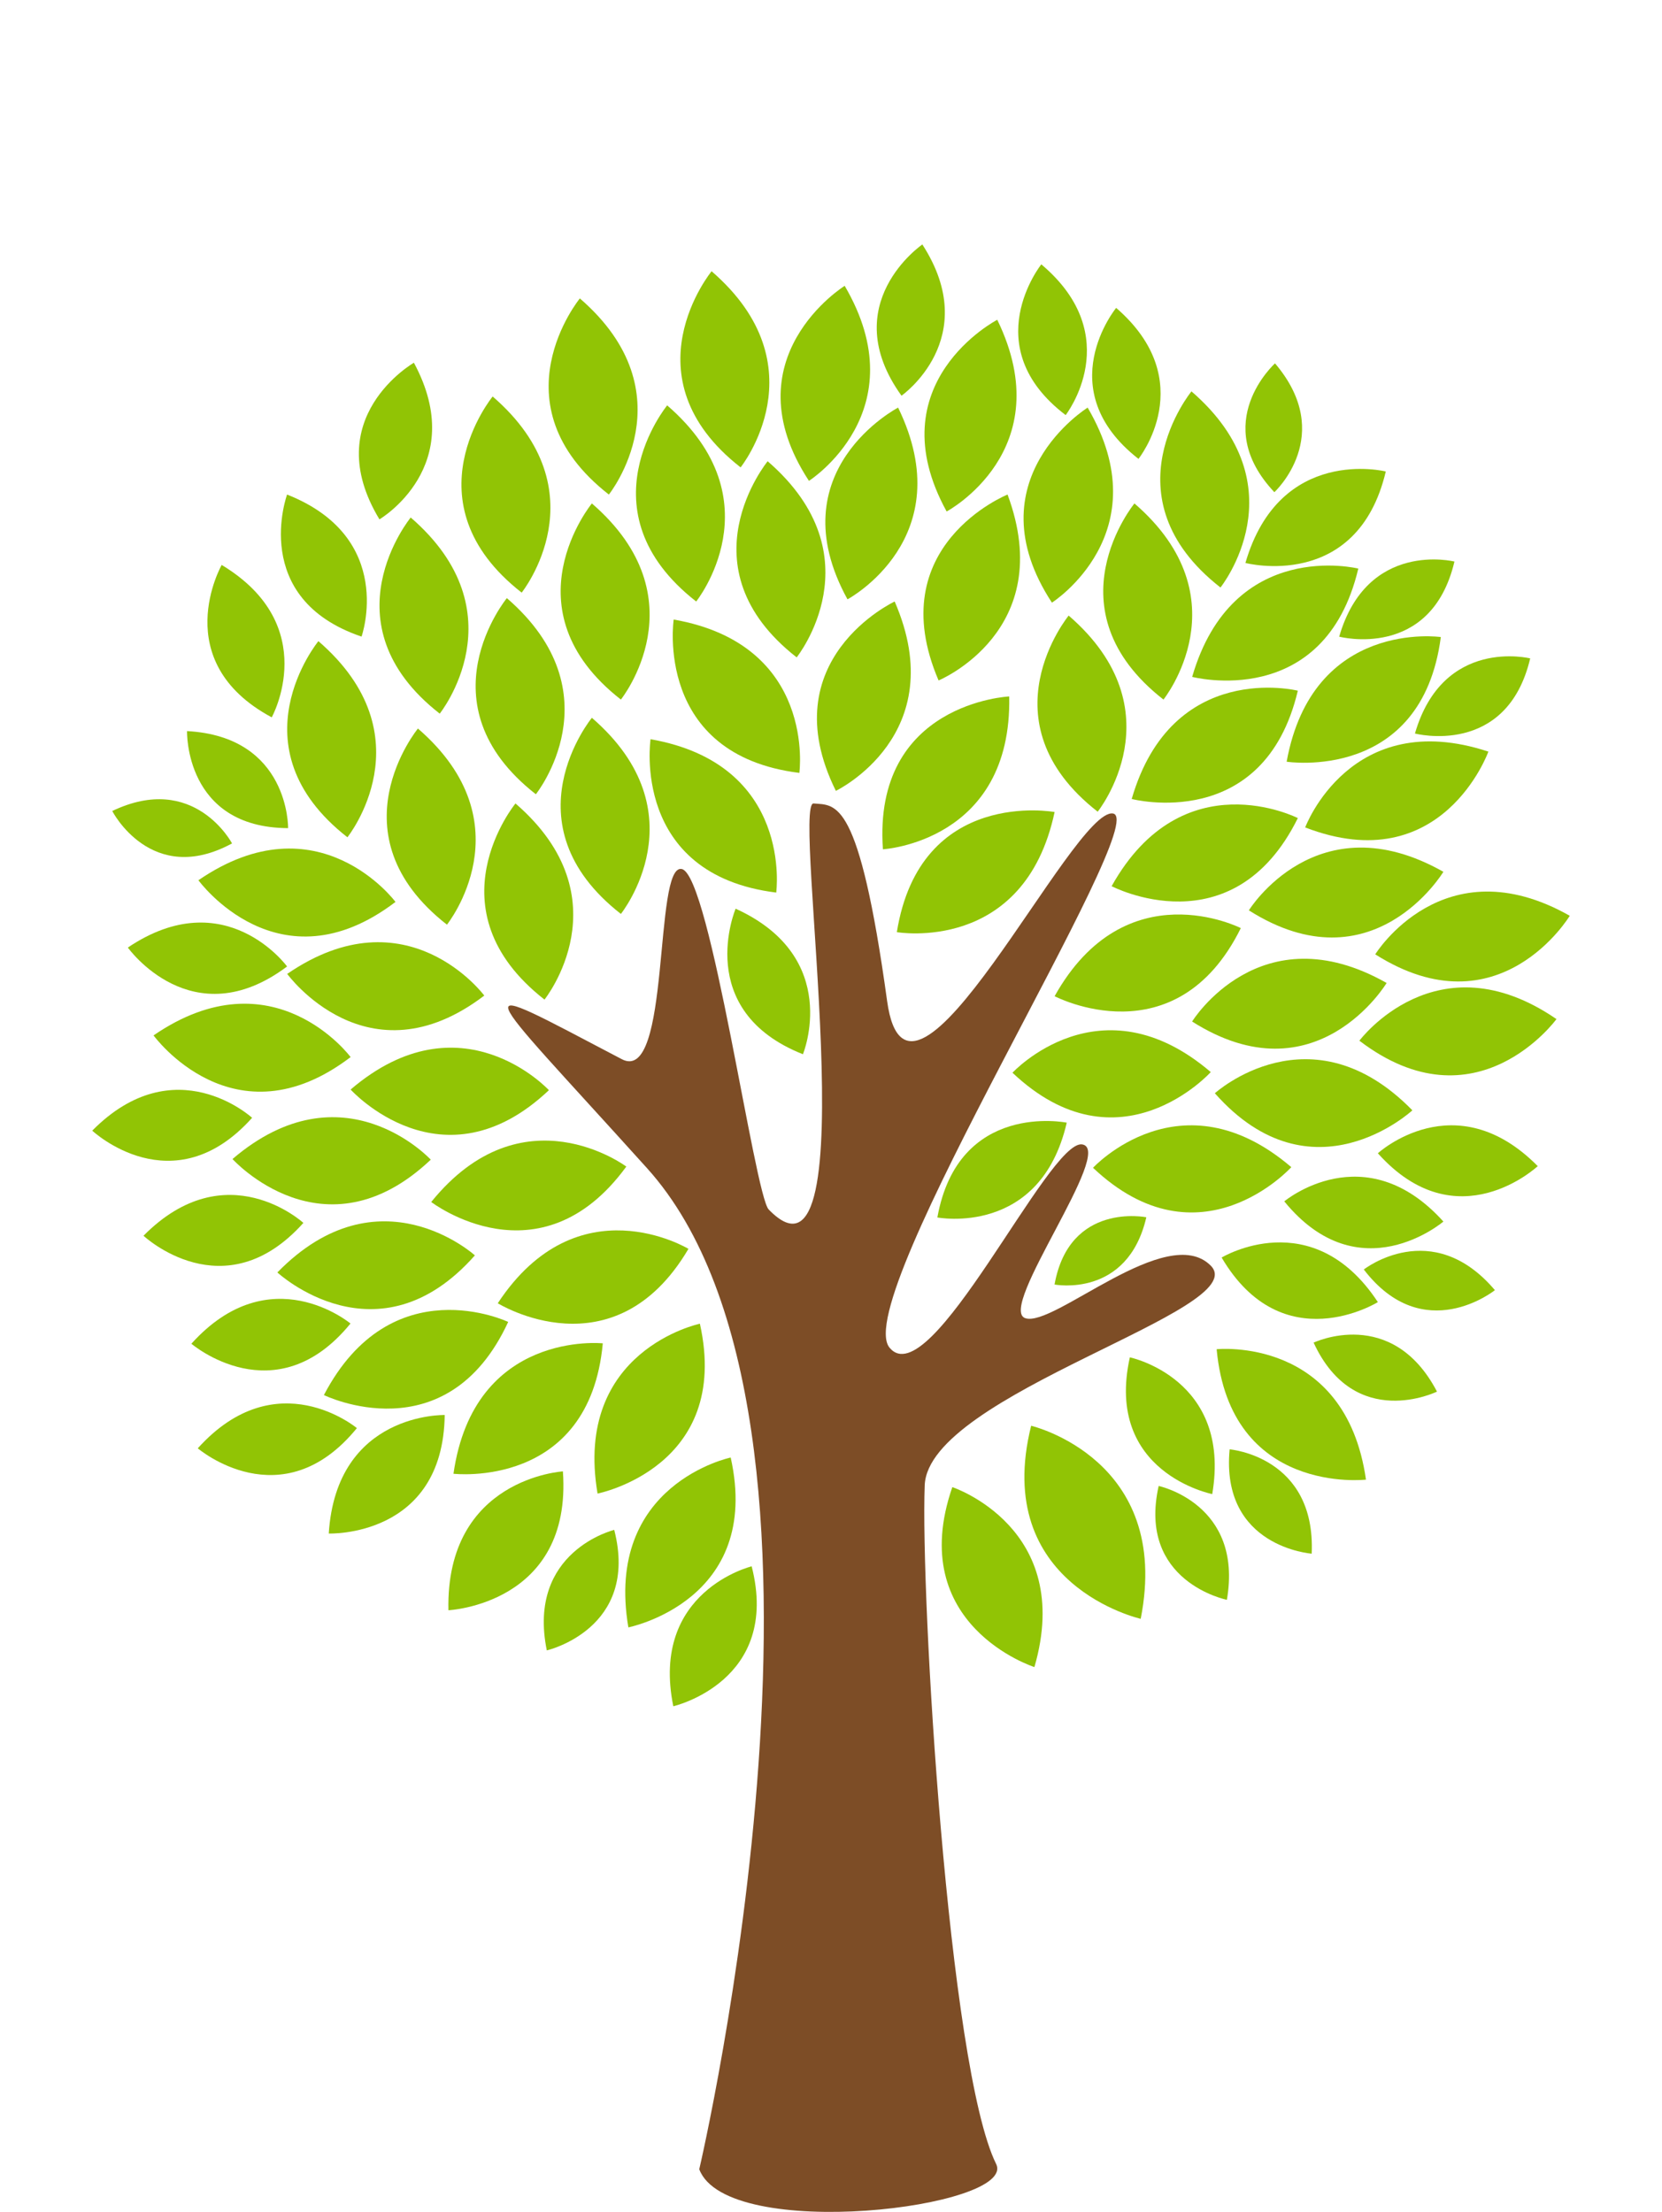 <?xml version="1.0" encoding="UTF-8"?><svg id="Layer_1" xmlns="http://www.w3.org/2000/svg" viewBox="0 0 260 346"><defs><style>.cls-1{fill:#7d4d26;}.cls-2{fill:#91c405;}</style></defs><path class="cls-1" d="M109.39,339.32s27.46-117.1-8.17-156.59c-27.06-30-29.37-30.38-3.95-17.05,7.73,4.05,4.93-30.77,9.4-29.74,4.47,1.03,11.37,50.98,13.59,53.26,15.91,16.41,3.52-63.83,7.02-63.52,3.5,.31,7.1-1.01,11.5,30.91,3.36,24.41,29.06-30.33,35.33-29.34,6.27,1-41.32,75.87-34.95,83.56,6.37,7.69,24.86-32.56,30.12-31.8,5.26,.77-13.32,25.64-8.9,27.18,4.42,1.54,22.18-15.13,29.03-8.21,6.85,6.92-44.2,20-44.75,34.36-.66,17.12,3.69,90.99,11.17,106.15,3.38,6.85-42.12,12.36-46.44,.83"/><path class="cls-2" d="M139.96,94.09s-19.39,9.04-9.2,29.62c0,0,18.26-8.76,9.2-29.62"/><path class="cls-2" d="M157.88,108.94s-21.37,.99-19.76,23.91c0,0,20.22-1.16,19.76-23.91"/><path class="cls-2" d="M105.39,96.91s-3.13,21.16,19.66,23.99c0,0,2.74-20.06-19.66-23.99"/><path class="cls-2" d="M120.09,72.15s-13.57,16.54,4.54,30.68c0,0,12.67-15.8-4.54-30.68"/><path class="cls-2" d="M101.77,115.63s-3.14,21.16,19.66,23.99c0,0,2.74-20.06-19.66-23.99"/><path class="cls-2" d="M140.5,63.76s-18.99,9.85-7.92,29.99c0,0,17.87-9.53,7.92-29.99"/><path class="cls-2" d="M156.01,50.02s-18.99,9.85-7.92,29.99c0,0,17.87-9.53,7.92-29.99"/><path class="cls-2" d="M157.62,77.36s-19.85,7.97-10.79,29.08c0,0,18.71-7.75,10.79-29.08"/><path class="cls-2" d="M170.15,63.76s-18.17,11.29-5.59,30.51c0,0,17.08-10.88,5.59-30.51"/><path class="cls-2" d="M132.14,44.71s-18.17,11.29-5.59,30.51c0,0,17.08-10.88,5.59-30.51"/><path class="cls-2" d="M79.29,93.56s-13.57,16.54,4.54,30.68c0,0,12.67-15.8-4.54-30.68"/><path class="cls-2" d="M92.59,112.28s-13.57,16.54,4.54,30.68c0,0,12.67-15.8-4.54-30.68"/><path class="cls-2" d="M177.47,78.75s-13.57,16.54,4.54,30.68c0,0,12.67-15.8-4.54-30.68"/><path class="cls-2" d="M186.39,61.22s-13.57,16.54,4.54,30.68c0,0,12.67-15.8-4.54-30.68"/><path class="cls-2" d="M174.61,48.16s-10.44,12.73,3.49,23.62c0,0,9.75-12.16-3.49-23.62"/><path class="cls-2" d="M199.46,56.84s-10.34,9.29-.1,20.15c0,0,9.69-8.9,.1-20.15"/><path class="cls-2" d="M144.29,38.24s-13.59,9.3-3.26,23.66c0,0,12.77-8.95,3.26-23.66"/><path class="cls-2" d="M162.9,41.35s-10.27,12.87,3.81,23.58c0,0,9.59-12.29-3.81-23.58"/><path class="cls-2" d="M173.9,138.62s18.94,9.94,29.13-10.65c0,0-18.03-9.21-29.13,10.65"/><path class="cls-2" d="M164.98,155.83s18.94,9.94,29.13-10.65c0,0-18.03-9.21-29.13,10.65"/><path class="cls-2" d="M177.04,124.98s20.69,5.42,25.99-16.94c0,0-19.65-4.91-25.99,16.94"/><path class="cls-2" d="M186.5,105.88s20.69,5.42,25.99-16.94c0,0-19.65-4.91-25.99,16.94"/><path class="cls-2" d="M194.83,88.06s17.49,4.58,21.96-14.31c0,0-16.6-4.15-21.96,14.31"/><path class="cls-2" d="M221.35,114.74s14.36,3.76,18.03-11.75c0,0-13.63-3.41-18.03,11.75"/><path class="cls-2" d="M209.5,99.59s14.36,3.76,18.03-11.75c0,0-13.63-3.41-18.03,11.75"/><path class="cls-2" d="M201.28,119.15s21.14,3.28,24.12-19.5c0,0-20.05-2.88-24.12,19.5"/><path class="cls-2" d="M167.18,96.29s-13.57,16.54,4.54,30.68c0,0,12.67-15.8-4.54-30.68"/><path class="cls-2" d="M65.38,113.96s-13.57,16.54,4.54,30.68c0,0,12.67-15.8-4.54-30.68"/><path class="cls-2" d="M64.25,80.95s-13.57,16.54,4.54,30.68c0,0,12.67-15.8-4.54-30.68"/><path class="cls-2" d="M77.07,62.02s-13.57,16.54,4.54,30.68c0,0,12.67-15.8-4.54-30.68"/><path class="cls-2" d="M90.71,46.68s-13.57,16.54,4.54,30.68c0,0,12.67-15.8-4.54-30.68"/><path class="cls-2" d="M49.81,100.29s-13.57,16.54,4.54,30.68c0,0,12.67-15.8-4.54-30.68"/><path class="cls-2" d="M29.26,114.36s-.42,15.11,15.81,15.18c0,0,.24-14.31-15.81-15.18"/><path class="cls-2" d="M164.98,127.02s-21.03-3.89-24.68,18.79c0,0,19.95,3.46,24.68-18.79"/><path class="cls-2" d="M77.87,203.86s18.17,11.29,29.83-8.51c0,0-17.32-10.49-29.83,8.51"/><path class="cls-2" d="M93.48,233.63s20.99-4.14,16.01-26.57c0,0-19.82,4.14-16.01,26.57"/><path class="cls-2" d="M70.15,251.88s19.39-.92,17.91-21.72c0,0-18.35,1.07-17.91,21.72"/><path class="cls-2" d="M51.43,239.88s17.88,.67,18.14-18.54c0,0-16.93-.45-18.14,18.54"/><path class="cls-2" d="M98.3,254.56s20.99-4.14,16.01-26.57c0,0-19.82,4.14-16.01,26.57"/><path class="cls-2" d="M70.94,230.53s21.25,2.48,23.36-20.4c0,0-20.14-2.12-23.36,20.4"/><path class="cls-2" d="M50.67,218.22s19.2,9.42,28.83-11.44c0,0-18.28-8.72-28.83,11.44"/><path class="cls-2" d="M67.46,188.02s16.98,13.02,30.52-5.54c0,0-16.21-12.14-30.52,5.54"/><path class="cls-2" d="M43.39,199.04s15.69,14.54,30.9-2.67c0,0-15-13.6-30.9,2.67"/><path class="cls-2" d="M29.94,210.19s13.15,11.25,24.89-3.16c0,0-12.57-10.51-24.89,3.16"/><path class="cls-2" d="M30.94,226.55s13.15,11.25,24.89-3.16c0,0-12.57-10.51-24.89,3.16"/><path class="cls-2" d="M105.33,266.9s16.86-3.89,12.26-21.89c0,0-15.92,3.86-12.26,21.89"/><path class="cls-2" d="M85.54,258.16s14.52-3.35,10.55-18.85c0,0-13.71,3.32-10.55,18.85"/><path class="cls-2" d="M22.45,193.3s12.62,11.84,25.01-2.01c0,0-12.07-11.07-25.01,2.01"/><path class="cls-2" d="M14.43,176.86s12.62,11.84,25.01-2.01c0,0-12.07-11.07-25.01,2.01"/><path class="cls-2" d="M20,148.22s10.04,14.1,24.91,2.96c0,0-9.65-13.24-24.91-2.96"/><path class="cls-2" d="M44.91,77.36s-5.95,16.25,11.65,22.22c0,0,5.46-15.45-11.65-22.22"/><path class="cls-2" d="M64.75,56.74s-15.01,8.6-5.39,24.5c0,0,14.12-8.3,5.39-24.5"/><path class="cls-2" d="M115.08,142.14s-6.75,15.93,10.53,22.77c0,0,6.22-15.15-10.53-22.77"/><path class="cls-2" d="M166.88,175.61s-16.95-3.46-20.24,14.83c0,0,16.09,3.1,20.24-14.83"/><path class="cls-2" d="M179.33,190.41s-12.03-2.45-14.36,10.52c0,0,11.41,2.2,14.36-10.52"/><path class="cls-2" d="M34.68,88.37s-8.55,15.05,7.83,23.84c0,0,7.93-14.33-7.83-23.84"/><path class="cls-2" d="M17.56,126.86s6.1,11.92,18.74,5.07c0,0-5.9-11.22-18.74-5.07"/><path class="cls-2" d="M54.85,170.43s14.33,15.88,31.02,.1c0,0-13.73-14.89-31.02-.1"/><path class="cls-2" d="M36.37,181.3s14.33,15.88,31.02,.1c0,0-13.73-14.88-31.02-.1"/><path class="cls-2" d="M215.55,203.68s-14.89,9.25-24.44-6.97c0,0,14.19-8.6,24.44,6.97"/><path class="cls-2" d="M189.64,233.71s-16.9-3.33-12.89-21.39c0,0,15.96,3.33,12.89,21.39"/><path class="cls-2" d="M178.45,253.22s-23.37-5.24-17.14-30.2c0,0,22.07,5.21,17.14,30.2"/><path class="cls-2" d="M161.82,260.77s-20.33-6.49-12.84-28.15c0,0,19.17,6.36,12.84,28.15"/><path class="cls-2" d="M213.69,231.45s-21.25,2.48-23.36-20.4c0,0,20.14-2.12,23.36,20.4"/><path class="cls-2" d="M224.8,217.68s-12.85,6.31-19.3-7.66c0,0,12.23-5.84,19.3,7.66"/><path class="cls-2" d="M191.93,250.25s-14.04-2.81-10.67-17.81c0,0,13.26,2.8,10.67,17.81"/><path class="cls-2" d="M205.2,243.03s-14.28-1.01-12.84-16.32c0,0,13.51,1.1,12.84,16.32"/><path class="cls-2" d="M233.86,201.81s-11.16,8.97-20.51-3.23c0,0,10.66-8.38,20.51,3.23"/><path class="cls-2" d="M216.92,153.76s-11.03,18.33-30.43,6.03c0,0,10.63-17.24,30.43-6.03"/><path class="cls-2" d="M225.8,136.37s-11.03,18.33-30.43,6.03c0,0,10.63-17.24,30.43-6.03"/><path class="cls-2" d="M245.57,143.25s-11.03,18.33-30.43,6.03c0,0,10.63-17.24,30.43-6.03"/><path class="cls-2" d="M232.84,117.57s-7.23,20.13-28.66,11.86c0,0,7.06-18.98,28.66-11.86"/><path class="cls-2" d="M243.49,159.41s-12.57,17.31-30.83,3.38c0,0,12.08-16.25,30.83-3.38"/><path class="cls-2" d="M220.95,173.68s-15.69,14.54-30.9-2.67c0,0,15-13.6,30.9,2.67"/><path class="cls-2" d="M225.8,191.08s-13.15,11.24-24.89-3.16c0,0,12.57-10.51,24.89,3.16"/><path class="cls-2" d="M240.56,182.41s-12.62,11.84-25.01-2.01c0,0,12.07-11.07,25.01,2.01"/><path class="cls-2" d="M189.41,167.7s-14.33,15.88-31.02,.1c0,0,13.73-14.88,31.02-.1"/><path class="cls-2" d="M202.01,182.57s-14.33,15.88-31.02,.1c0,0,13.73-14.88,31.02-.1"/><path class="cls-2" d="M44.93,152.34s12.56,17.31,30.83,3.39c0,0-12.07-16.26-30.83-3.39"/><path class="cls-2" d="M24.02,161.96s12.56,17.31,30.83,3.39c0,0-12.07-16.26-30.83-3.39"/><path class="cls-2" d="M31.04,137.69s12.56,17.31,30.83,3.39c0,0-12.07-16.26-30.83-3.39"/><path class="cls-2" d="M80.64,125.68s-13.57,16.54,4.54,30.68c0,0,12.67-15.8-4.54-30.68"/><path class="cls-2" d="M92.59,78.75s-13.57,16.54,4.54,30.68c0,0,12.67-15.8-4.54-30.68"/><path class="cls-2" d="M104.37,63.41s-13.57,16.54,4.54,30.68c0,0,12.67-15.8-4.54-30.68"/><path class="cls-2" d="M111.32,42.43s-13.57,16.54,4.54,30.68c0,0,12.67-15.8-4.54-30.68"/></svg>